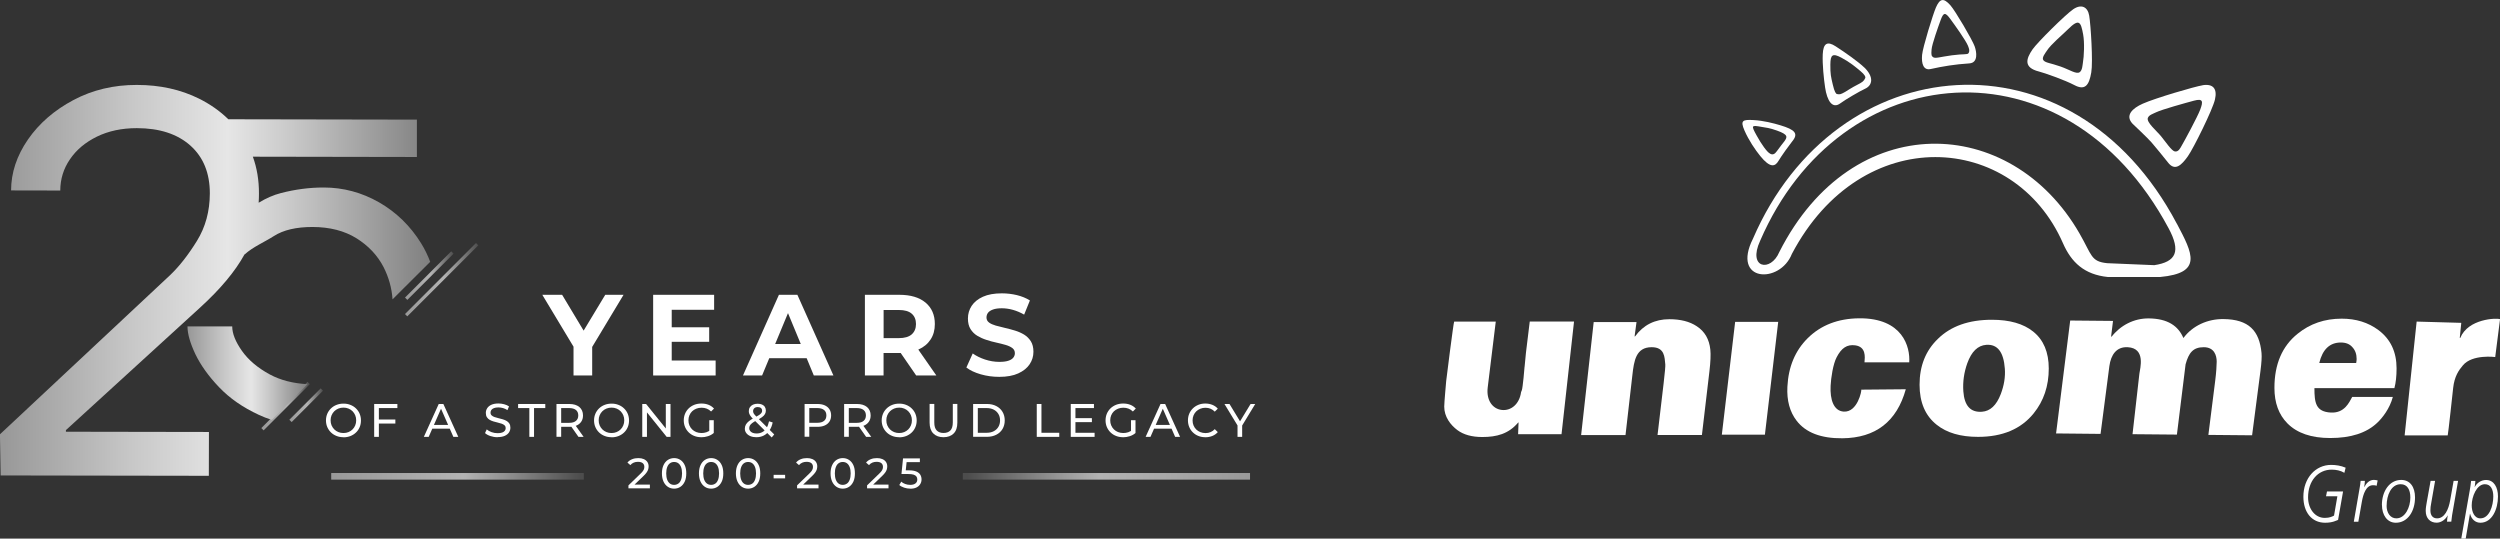 <svg xmlns="http://www.w3.org/2000/svg" xmlns:xlink="http://www.w3.org/1999/xlink" id="Capa_2" data-name="Capa 2" viewBox="0 0 495.75 106.8"><rect x="0" y="0" width="495.75" height="106.8" fill="#333333" stroke="none"/><defs><style>      .cls-1 {        fill-rule: evenodd;      }      .cls-1, .cls-2 {        fill: #fff;      }      .cls-3 {        fill: url(#Degradado_sin_nombre_387);      }      .cls-4 {        fill: url(#Degradado_sin_nombre_8-2);      }      .cls-5 {        fill: url(#Degradado_sin_nombre_8);      }      .cls-6 {        fill: url(#Degradado_sin_nombre_387-2);      }      .cls-7 {        fill: url(#Degradado_sin_nombre_387-3);      }      .cls-8 {        fill: url(#Degradado_sin_nombre_387-5);      }      .cls-9 {        fill: url(#Degradado_sin_nombre_387-6);      }      .cls-10 {        fill: url(#Degradado_sin_nombre_387-4);      }    </style><linearGradient id="Degradado_sin_nombre_387" data-name="Degradado sin nombre 387" x1="248.04" y1="94.37" x2="191.83" y2="94.53" gradientUnits="userSpaceOnUse"><stop offset=".01" stop-color="#999"></stop><stop offset=".53" stop-color="#b3b3b3"></stop><stop offset=".68" stop-color="#959595"></stop><stop offset="1" stop-color="#4d4d4d"></stop></linearGradient><linearGradient id="Degradado_sin_nombre_387-2" data-name="Degradado sin nombre 387" x1="65.84" y1="94.53" x2="115.1" y2="94.38" xlink:href="#Degradado_sin_nombre_387"></linearGradient><linearGradient id="Degradado_sin_nombre_387-3" data-name="Degradado sin nombre 387" x1="51.81" y1="80.53" x2="61.44" y2="80.53" gradientTransform="translate(73.53 -16.46) rotate(45)" xlink:href="#Degradado_sin_nombre_387"></linearGradient><linearGradient id="Degradado_sin_nombre_387-4" data-name="Degradado sin nombre 387" x1="57.38" y1="80.36" x2="64.06" y2="80.36" gradientTransform="translate(74.61 -19.4) rotate(45)" xlink:href="#Degradado_sin_nombre_387"></linearGradient><linearGradient id="Degradado_sin_nombre_387-5" data-name="Degradado sin nombre 387" x1="80.3" y1="54.65" x2="89.94" y2="54.65" gradientTransform="translate(63.58 -44.18) rotate(45)" xlink:href="#Degradado_sin_nombre_387"></linearGradient><linearGradient id="Degradado_sin_nombre_387-6" data-name="Degradado sin nombre 387" x1="80.3" y1="55.47" x2="94.85" y2="55.47" gradientTransform="translate(64.87 -45.68) rotate(45)" xlink:href="#Degradado_sin_nombre_387"></linearGradient><linearGradient id="Degradado_sin_nombre_8" data-name="Degradado sin nombre 8" x1="37.17" y1="74" x2="60.97" y2="74" gradientUnits="userSpaceOnUse"><stop offset=".01" stop-color="#999"></stop><stop offset=".31" stop-color="#c8c8c8"></stop><stop offset=".53" stop-color="#e6e6e6"></stop><stop offset=".68" stop-color="#c8c8c8"></stop><stop offset="1" stop-color="gray"></stop></linearGradient><linearGradient id="Degradado_sin_nombre_8-2" data-name="Degradado sin nombre 8" x1="0" y1="55.59" x2="85.33" y2="55.59" xlink:href="#Degradado_sin_nombre_8"></linearGradient></defs><g id="Capa_1-2" data-name="Capa 1"><g><g><rect class="cls-3" x="190.93" y="93.8" width="56.95" height="1.31"></rect><rect class="cls-6" x="65.68" y="93.8" width="50.09" height="1.31"></rect><rect class="cls-7" x="50.14" y="80.2" width="12.97" height=".65" transform="translate(-40.35 63.63) rotate(-45)"></rect><rect class="cls-10" x="56.32" y="80.03" width="8.8" height=".65" transform="translate(-39.04 66.47) rotate(-45)"></rect><rect class="cls-8" x="78.64" y="54.33" width="12.97" height=".65" transform="translate(-13.71 76.2) rotate(-45)"></rect><rect class="cls-9" x="77.62" y="55.14" width="19.92" height=".65" transform="translate(-13.57 78.17) rotate(-45)"></rect><g><path class="cls-5" d="M60.97,76.18l-7.08,7.08c-.88-.28-1.74-.61-2.55-.99-3.2-1.48-5.83-3.31-7.91-5.5-2.08-2.18-3.64-4.36-4.69-6.54-1.03-2.18-1.56-4.02-1.56-5.5h8.87c0,1.41.64,3.02,1.92,4.84,1.27,1.81,3.12,3.37,5.53,4.68,2.1,1.13,4.58,1.78,7.47,1.93Z"></path><path class="cls-4" d="M85.33,51.9l-7.49,7.46c-.15-2.24-.75-4.35-1.76-6.36-1.21-2.35-3.01-4.26-5.39-5.75-2.38-1.48-5.29-2.23-8.71-2.24-3.23,0-5.78.59-7.67,1.8-1.88,1.2-4.17,2.16-5.78,3.63h-.04c-1.85,3.37-4.79,6.89-8.82,10.56l-26.6,24.29v.32s28.36.05,28.36.05l-.02,8.69-41.28-.07-.14-8.16,33.76-31.58c1.84-1.76,3.6-4.02,5.3-6.77,1.7-2.75,2.55-5.88,2.56-9.42,0-4.02-1.28-7.18-3.85-9.48-2.58-2.3-6.12-3.46-10.64-3.46-2.97,0-5.6.56-7.9,1.68-2.3,1.13-4.09,2.63-5.35,4.5-1.28,1.86-1.91,3.93-1.92,6.19l-9.75-.02c0-3.52,1.13-6.89,3.35-10.11,2.23-3.21,5.24-5.81,9.02-7.82,3.78-2,7.96-3,12.56-2.99,4.58,0,8.7.91,12.34,2.72,2.21,1.1,4.14,2.46,5.81,4.09l37.39.07v7.41s-32.53-.06-32.53-.06c.81,2.23,1.22,4.67,1.21,7.31,0,.62-.02,1.22-.06,1.82,1.47-.89,2.94-1.54,4.43-1.92,2.82-.73,5.64-1.1,8.46-1.1,3.9,0,7.56.99,10.98,2.94,3.42,1.96,6.21,4.67,8.35,8.13.72,1.16,1.32,2.39,1.79,3.66Z"></path></g><g><path class="cls-2" d="M124.62,96.83v-.58l2.41-2.33c.21-.2.37-.38.48-.54.1-.15.18-.3.21-.43.04-.13.05-.26.05-.39,0-.3-.11-.54-.32-.72-.21-.17-.53-.26-.94-.26-.32,0-.6.05-.85.16-.25.1-.47.27-.66.49l-.58-.5c.23-.29.53-.51.91-.66.38-.16.8-.23,1.26-.23.41,0,.77.07,1.07.2.3.13.54.32.71.57.17.25.25.54.25.88,0,.19-.03.38-.08.57-.05.19-.15.38-.29.59-.14.21-.34.44-.61.7l-2.15,2.07-.2-.33h3.58v.74h-4.26Z"></path><path class="cls-2" d="M133.68,96.9c-.46,0-.88-.12-1.24-.36s-.65-.58-.86-1.03-.32-1-.32-1.64.11-1.19.32-1.64.5-.8.86-1.03.78-.36,1.24-.36.87.12,1.24.36c.37.24.65.58.86,1.03.21.45.31,1,.31,1.64s-.1,1.19-.31,1.64c-.21.45-.5.79-.86,1.03-.37.24-.78.36-1.24.36ZM133.68,96.15c.31,0,.58-.09.82-.25s.42-.42.55-.76c.13-.34.2-.76.2-1.26s-.07-.92-.2-1.26c-.13-.34-.32-.59-.55-.76s-.51-.25-.82-.25-.58.08-.82.25-.42.42-.55.76c-.13.34-.2.76-.2,1.26s.07.92.2,1.26c.13.34.32.59.55.76s.51.25.82.25Z"></path><path class="cls-2" d="M141.02,96.9c-.46,0-.88-.12-1.24-.36s-.65-.58-.86-1.03-.32-1-.32-1.64.11-1.19.32-1.64.5-.8.86-1.03.78-.36,1.24-.36.87.12,1.24.36c.37.24.65.58.86,1.03.21.45.31,1,.31,1.64s-.1,1.19-.31,1.64c-.21.45-.5.79-.86,1.03-.37.24-.78.36-1.24.36ZM141.02,96.15c.31,0,.58-.09.82-.25s.42-.42.55-.76c.13-.34.2-.76.2-1.26s-.07-.92-.2-1.26c-.13-.34-.32-.59-.55-.76s-.51-.25-.82-.25-.58.08-.82.25-.42.42-.55.76c-.13.34-.2.76-.2,1.26s.07.92.2,1.26c.13.34.32.59.55.76s.51.25.82.25Z"></path><path class="cls-2" d="M148.35,96.9c-.46,0-.88-.12-1.24-.36s-.65-.58-.86-1.03-.32-1-.32-1.64.11-1.19.32-1.64.5-.8.86-1.03.78-.36,1.24-.36.87.12,1.24.36c.37.24.65.58.86,1.03.21.45.31,1,.31,1.64s-.1,1.19-.31,1.64c-.21.45-.5.79-.86,1.03-.37.24-.78.36-1.24.36ZM148.35,96.15c.31,0,.58-.09.82-.25s.42-.42.55-.76c.13-.34.2-.76.2-1.26s-.07-.92-.2-1.26c-.13-.34-.32-.59-.55-.76s-.51-.25-.82-.25-.58.08-.82.25-.42.42-.55.76c-.13.34-.2.76-.2,1.26s.07.92.2,1.26c.13.34.32.59.55.76s.51.25.82.25Z"></path><path class="cls-2" d="M153.41,94.86v-.7h2.28v.7h-2.28Z"></path><path class="cls-2" d="M158.06,96.83v-.58l2.41-2.33c.21-.2.37-.38.48-.54.1-.15.18-.3.21-.43.04-.13.05-.26.05-.39,0-.3-.11-.54-.32-.72-.21-.17-.53-.26-.94-.26-.32,0-.6.05-.85.16-.25.1-.47.27-.66.49l-.58-.5c.23-.29.53-.51.91-.66.38-.16.8-.23,1.26-.23.41,0,.77.07,1.07.2.3.13.54.32.71.57.17.25.25.54.25.88,0,.19-.03.38-.08.57-.05.19-.15.38-.29.59-.14.21-.34.44-.61.7l-2.15,2.07-.2-.33h3.58v.74h-4.26Z"></path><path class="cls-2" d="M167.12,96.9c-.46,0-.88-.12-1.24-.36s-.65-.58-.86-1.03-.32-1-.32-1.64.11-1.19.32-1.64.5-.8.86-1.03.78-.36,1.24-.36.87.12,1.24.36c.37.24.65.58.86,1.03.21.45.31,1,.31,1.64s-.1,1.19-.31,1.64c-.21.45-.5.79-.86,1.03-.37.24-.78.36-1.24.36ZM167.12,96.15c.31,0,.58-.09.82-.25s.42-.42.55-.76c.13-.34.2-.76.2-1.26s-.07-.92-.2-1.26c-.13-.34-.32-.59-.55-.76s-.51-.25-.82-.25-.58.08-.82.25-.42.42-.55.76c-.13.34-.2.76-.2,1.26s.07.92.2,1.26c.13.34.32.59.55.76s.51.25.82.25Z"></path><path class="cls-2" d="M171.94,96.83v-.58l2.41-2.33c.21-.2.37-.38.48-.54.1-.15.18-.3.21-.43.04-.13.05-.26.05-.39,0-.3-.11-.54-.32-.72-.21-.17-.53-.26-.94-.26-.32,0-.6.05-.85.16-.25.1-.47.27-.66.49l-.58-.5c.23-.29.53-.51.91-.66.38-.16.8-.23,1.26-.23.41,0,.77.07,1.07.2.3.13.54.32.71.57.17.25.25.54.25.88,0,.19-.03.38-.08.57-.05.19-.15.38-.29.59-.14.21-.34.44-.61.7l-2.15,2.07-.2-.33h3.58v.74h-4.26Z"></path><path class="cls-2" d="M180.5,96.9c-.42,0-.82-.07-1.21-.2-.39-.13-.71-.3-.96-.52l.39-.67c.2.19.45.34.77.46.32.12.65.18,1.01.18.45,0,.8-.1,1.04-.29s.36-.45.36-.77c0-.22-.05-.41-.16-.58-.11-.16-.29-.29-.55-.38-.26-.09-.62-.13-1.08-.13h-1.35l.31-3.1h3.34v.74h-3.03l.44-.41-.25,2.45-.44-.41h1.14c.59,0,1.07.08,1.43.23.36.15.62.36.79.63.16.27.25.58.25.93s-.08.65-.25.93c-.16.28-.41.5-.74.67-.33.17-.75.25-1.26.25Z"></path></g><g><path class="cls-2" d="M68.11,86.7c-.5,0-.96-.08-1.38-.25-.43-.17-.79-.4-1.1-.7-.31-.3-.55-.65-.73-1.06-.17-.4-.26-.84-.26-1.32s.09-.92.26-1.32c.17-.4.42-.76.73-1.06.31-.3.68-.54,1.1-.7.42-.17.88-.25,1.39-.25s.95.08,1.37.25c.42.16.79.4,1.1.7.31.3.56.65.73,1.06s.26.85.26,1.33-.09.93-.26,1.33c-.17.4-.41.76-.73,1.06-.31.3-.68.53-1.1.7-.42.16-.88.25-1.37.25ZM68.11,85.87c.36,0,.69-.06,1-.19s.57-.3.8-.53c.23-.23.4-.49.53-.8.13-.3.19-.64.19-1s-.06-.69-.19-1c-.13-.3-.3-.57-.53-.8s-.49-.4-.8-.53-.64-.19-1-.19-.7.06-1.01.19-.58.3-.81.53c-.23.23-.41.49-.54.8-.13.3-.19.64-.19,1s.06.69.19,1c.13.3.31.57.54.8.23.23.5.4.81.53s.64.19,1.01.19Z"></path><path class="cls-2" d="M74.2,86.63v-6.52h4.6v.81h-3.67v5.71h-.93ZM75.04,83.99v-.8h3.36v.8h-3.36Z"></path><path class="cls-2" d="M84.05,86.63l2.95-6.52h.92l2.96,6.52h-.98l-2.63-6h.37l-2.63,6h-.96ZM85.31,85l.25-.74h3.67l.27.74h-4.19Z"></path><path class="cls-2" d="M98.67,86.7c-.5,0-.97-.08-1.42-.23-.45-.15-.81-.35-1.07-.59l.34-.73c.25.22.56.4.95.54.38.14.79.21,1.2.21.38,0,.69-.04.92-.13.24-.09.41-.21.52-.36.11-.15.17-.32.17-.52,0-.22-.07-.4-.22-.54-.15-.14-.34-.25-.57-.33-.23-.08-.49-.16-.77-.22s-.56-.13-.84-.22c-.28-.08-.54-.19-.77-.32s-.42-.31-.56-.53-.21-.5-.21-.85.09-.64.27-.93c.18-.28.45-.51.82-.68s.84-.26,1.41-.26c.38,0,.75.05,1.13.15.37.1.7.24.97.43l-.31.74c-.28-.19-.57-.32-.88-.41-.31-.08-.61-.13-.9-.13-.37,0-.67.05-.9.14-.24.09-.41.22-.52.37-.11.16-.16.33-.16.52,0,.23.07.41.22.55.15.14.34.25.57.33.23.08.49.15.77.22.28.06.56.14.84.22.28.08.54.19.77.32s.42.3.56.52.21.5.21.84-.09.63-.27.92c-.18.28-.46.51-.83.68-.38.17-.85.26-1.42.26Z"></path><path class="cls-2" d="M104.97,86.63v-5.71h-2.23v-.81h5.39v.81h-2.23v5.71h-.92Z"></path><path class="cls-2" d="M110.35,86.63v-6.52h2.54c.84,0,1.51.2,1.99.6.48.4.73.96.73,1.67,0,.47-.11.88-.33,1.21-.22.34-.53.6-.93.78-.4.18-.89.27-1.46.27h-2.03l.42-.43v2.41h-.93ZM111.28,84.31l-.42-.46h2c.6,0,1.05-.13,1.35-.39.31-.26.46-.62.46-1.08s-.15-.83-.46-1.08c-.31-.25-.76-.38-1.35-.38h-2l.42-.47v3.85ZM114.71,86.63l-1.66-2.36h1l1.68,2.36h-1.01Z"></path><path class="cls-2" d="M121.27,86.7c-.5,0-.96-.08-1.38-.25-.43-.17-.79-.4-1.1-.7-.31-.3-.55-.65-.73-1.06-.17-.4-.26-.84-.26-1.32s.09-.92.26-1.32c.17-.4.42-.76.73-1.06.31-.3.68-.54,1.1-.7.42-.17.88-.25,1.39-.25s.95.08,1.37.25c.42.16.79.4,1.1.7.31.3.56.65.73,1.06s.26.85.26,1.33-.09.93-.26,1.33c-.17.4-.41.76-.73,1.06-.31.3-.68.53-1.1.7-.42.16-.88.25-1.37.25ZM121.27,85.87c.36,0,.69-.06,1-.19s.57-.3.8-.53c.23-.23.4-.49.53-.8.13-.3.19-.64.19-1s-.06-.69-.19-1c-.13-.3-.3-.57-.53-.8s-.49-.4-.8-.53-.64-.19-1-.19-.7.06-1.01.19-.58.3-.81.53c-.23.23-.41.49-.54.8-.13.3-.19.64-.19,1s.06.69.19,1c.13.3.31.57.54.8.23.23.5.4.81.53s.64.19,1.01.19Z"></path><path class="cls-2" d="M127.36,86.63v-6.52h.76l4.31,5.35h-.4v-5.35h.93v6.52h-.76l-4.31-5.35h.4v5.35h-.93Z"></path><path class="cls-2" d="M139.07,86.7c-.5,0-.97-.08-1.39-.25-.42-.16-.79-.4-1.1-.7-.31-.3-.55-.65-.73-1.06-.17-.4-.26-.85-.26-1.33s.09-.93.26-1.33c.17-.4.42-.76.73-1.06.31-.3.68-.53,1.1-.7.42-.16.89-.25,1.4-.25s.99.08,1.42.25c.43.17.79.42,1.09.75l-.58.58c-.27-.26-.56-.45-.87-.57-.31-.12-.65-.18-1.02-.18s-.72.06-1.04.19-.6.3-.83.52-.41.49-.54.8c-.13.31-.19.64-.19,1s.06.68.19.99c.13.31.31.57.54.8.23.23.51.4.82.53.32.12.66.19,1.03.19.35,0,.68-.05,1-.16.32-.11.62-.29.89-.54l.53.71c-.32.27-.7.48-1.13.62-.43.14-.88.21-1.34.21ZM141.54,85.87l-.89-.12v-2.42h.89v2.54Z"></path><path class="cls-2" d="M153.01,86.73l-3.66-3.64c-.22-.22-.39-.41-.51-.58s-.21-.34-.27-.5c-.06-.16-.08-.33-.08-.49,0-.29.07-.55.22-.77.15-.22.35-.39.61-.51.26-.12.57-.18.93-.18.33,0,.61.05.86.16.24.11.43.26.56.47.13.2.2.45.2.73,0,.25-.06.48-.18.69-.12.21-.31.42-.58.61-.27.2-.63.41-1.08.64-.37.19-.66.37-.88.54s-.36.33-.45.49c-.09.16-.13.34-.13.53,0,.2.06.39.18.54.12.16.29.28.51.37s.48.13.77.13c.42,0,.79-.09,1.13-.27.34-.18.62-.45.84-.81.23-.36.39-.81.5-1.34l.72.23c-.12.63-.34,1.16-.64,1.59-.3.43-.67.77-1.11,1-.44.23-.94.34-1.49.34-.44,0-.83-.07-1.17-.21-.34-.14-.61-.34-.81-.6-.2-.25-.3-.55-.3-.88,0-.29.07-.56.2-.8s.34-.48.62-.7c.29-.23.66-.46,1.13-.7.38-.2.67-.37.89-.52.21-.15.37-.29.46-.42.09-.13.13-.28.13-.43,0-.21-.07-.38-.22-.52-.15-.13-.36-.2-.64-.2s-.52.07-.68.22-.25.34-.25.57c0,.12.02.23.06.34.04.11.11.23.22.36.11.13.27.3.47.51l3.44,3.43-.5.6Z"></path><path class="cls-2" d="M159.55,86.63v-6.52h2.54c.57,0,1.06.09,1.46.27.4.18.71.44.93.78s.33.75.33,1.22-.11.88-.33,1.21c-.22.34-.53.6-.93.78s-.89.27-1.46.27h-2.03l.42-.44v2.41h-.93ZM160.48,84.31l-.42-.47h2c.6,0,1.05-.13,1.35-.38.31-.25.46-.61.46-1.08s-.15-.83-.46-1.08c-.31-.25-.76-.38-1.35-.38h-2l.42-.47v3.85Z"></path><path class="cls-2" d="M167.39,86.63v-6.52h2.54c.84,0,1.51.2,1.99.6.48.4.73.96.73,1.67,0,.47-.11.88-.33,1.21-.22.34-.53.6-.93.78-.4.18-.89.27-1.46.27h-2.03l.42-.43v2.41h-.93ZM168.32,84.31l-.42-.46h2c.6,0,1.05-.13,1.35-.39.31-.26.46-.62.46-1.08s-.15-.83-.46-1.08c-.31-.25-.76-.38-1.35-.38h-2l.42-.47v3.85ZM171.75,86.63l-1.66-2.36h1l1.68,2.36h-1.01Z"></path><path class="cls-2" d="M178.31,86.7c-.5,0-.96-.08-1.38-.25-.43-.17-.79-.4-1.1-.7-.31-.3-.55-.65-.73-1.06-.17-.4-.26-.84-.26-1.32s.09-.92.26-1.32c.17-.4.42-.76.73-1.06.31-.3.68-.54,1.1-.7.42-.17.88-.25,1.39-.25s.95.08,1.37.25c.42.16.79.4,1.1.7.31.3.56.65.73,1.06s.26.85.26,1.33-.09.93-.26,1.33c-.17.4-.41.76-.73,1.06-.31.3-.68.53-1.1.7-.42.16-.88.25-1.37.25ZM178.31,85.87c.36,0,.69-.06,1-.19s.57-.3.8-.53c.23-.23.4-.49.53-.8.13-.3.19-.64.19-1s-.06-.69-.19-1c-.13-.3-.3-.57-.53-.8s-.49-.4-.8-.53-.64-.19-1-.19-.7.06-1.01.19-.58.3-.81.53c-.23.23-.41.49-.54.8-.13.3-.19.64-.19,1s.06.69.19,1c.13.3.31.57.54.8.23.23.5.4.81.53s.64.19,1.01.19Z"></path><path class="cls-2" d="M187.1,86.7c-.86,0-1.53-.25-2.02-.74-.49-.49-.74-1.21-.74-2.15v-3.71h.93v3.67c0,.73.16,1.26.48,1.59s.77.5,1.35.5,1.04-.17,1.36-.5.48-.87.48-1.59v-3.67h.9v3.71c0,.94-.24,1.66-.73,2.15-.49.49-1.16.74-2.02.74Z"></path><path class="cls-2" d="M192.97,86.63v-6.52h2.75c.7,0,1.31.14,1.84.41.53.27.94.65,1.24,1.15.29.49.44,1.06.44,1.7s-.15,1.21-.44,1.7-.71.87-1.24,1.14c-.53.27-1.14.41-1.84.41h-2.75ZM193.9,85.82h1.76c.54,0,1.01-.1,1.4-.31.39-.2.7-.49.92-.86.22-.37.33-.8.33-1.28s-.11-.92-.33-1.28-.52-.65-.92-.86c-.39-.2-.86-.31-1.4-.31h-1.76v4.9Z"></path><path class="cls-2" d="M205.59,86.63v-6.52h.93v5.71h3.53v.81h-4.46Z"></path><path class="cls-2" d="M212.33,86.63v-6.52h4.6v.81h-3.67v4.9h3.8v.81h-4.73ZM213.17,83.71v-.79h3.35v.79h-3.35Z"></path><path class="cls-2" d="M222.71,86.7c-.5,0-.97-.08-1.39-.25-.42-.16-.79-.4-1.1-.7-.31-.3-.55-.65-.73-1.06-.17-.4-.26-.85-.26-1.33s.09-.93.26-1.33c.17-.4.42-.76.73-1.06.31-.3.68-.53,1.1-.7.42-.16.89-.25,1.4-.25s.99.08,1.42.25c.43.17.79.42,1.09.75l-.58.58c-.27-.26-.56-.45-.87-.57-.31-.12-.65-.18-1.02-.18s-.72.06-1.04.19-.6.3-.83.52-.41.49-.54.8c-.13.31-.19.64-.19,1s.06.68.19.99c.13.31.31.57.54.8.23.23.51.4.82.53.32.12.66.19,1.03.19.35,0,.68-.05,1-.16.32-.11.62-.29.89-.54l.53.71c-.32.27-.7.48-1.13.62-.43.14-.88.21-1.34.21ZM225.17,85.87l-.89-.12v-2.42h.89v2.54Z"></path><path class="cls-2" d="M227.18,86.63l2.95-6.52h.92l2.96,6.52h-.98l-2.63-6h.37l-2.63,6h-.96ZM228.43,85l.25-.74h3.67l.27.74h-4.19Z"></path><path class="cls-2" d="M239.01,86.7c-.5,0-.95-.08-1.37-.25-.42-.16-.78-.4-1.09-.7-.31-.3-.55-.65-.72-1.06-.17-.4-.26-.85-.26-1.33s.09-.93.26-1.33c.17-.4.42-.76.73-1.06.31-.3.67-.53,1.09-.7s.88-.25,1.37-.25.97.09,1.39.26.79.42,1.08.76l-.6.59c-.25-.26-.53-.45-.84-.58-.31-.13-.64-.19-1-.19s-.71.06-1.02.19-.58.3-.81.52c-.23.22-.41.49-.54.8-.13.31-.19.64-.19,1s.06.69.19,1c.13.31.31.57.54.8.23.22.5.4.81.52s.65.19,1.02.19.69-.06,1-.19c.31-.13.59-.32.84-.59l.6.59c-.3.34-.66.59-1.08.76s-.89.26-1.4.26Z"></path><path class="cls-2" d="M245.4,86.63v-2.5l.21.58-2.8-4.6h1l2.36,3.88h-.54l2.36-3.88h.92l-2.79,4.6.2-.58v2.5h-.92Z"></path></g><g><path class="cls-2" d="M113.73,74.46v-6.54l.85,2.24-7.04-11.7h3.93l5.39,8.98h-2.26l5.42-8.98h3.63l-7.04,11.7.82-2.24v6.54h-3.7Z"></path><path class="cls-2" d="M129.52,74.46v-16h12.09v2.97h-8.41v10.06h8.71v2.97h-12.39ZM132.93,67.78v-2.88h7.7v2.88h-7.7Z"></path><path class="cls-2" d="M147.33,74.46l7.13-16h3.66l7.15,16h-3.89l-5.85-14.13h1.46l-5.87,14.13h-3.79ZM150.9,71.03l.98-2.81h8.23l1.01,2.81h-10.22Z"></path><path class="cls-2" d="M171.51,74.46v-16h6.83c2.22,0,3.95.51,5.19,1.54,1.23,1.03,1.85,2.45,1.85,4.26,0,1.19-.28,2.21-.85,3.07-.56.86-1.36,1.52-2.4,1.98-1.04.46-2.27.69-3.7.69h-4.87l1.65-1.62v6.08h-3.7ZM175.22,68.79l-1.65-1.74h4.66c1.14,0,2-.25,2.56-.74.56-.5.85-1.18.85-2.05s-.28-1.57-.85-2.06c-.56-.49-1.42-.73-2.56-.73h-4.66l1.65-1.76v9.07ZM181.68,74.46l-4-5.81h3.95l4.05,5.81h-4Z"></path><path class="cls-2" d="M198.14,74.73c-1.28,0-2.51-.17-3.68-.51-1.17-.34-2.12-.79-2.83-1.34l1.26-2.79c.69.49,1.5.89,2.43,1.2.94.31,1.89.47,2.85.47.73,0,1.32-.07,1.77-.22.45-.14.78-.35.99-.61.21-.26.32-.56.32-.89,0-.43-.17-.77-.5-1.02-.34-.25-.78-.46-1.33-.62-.55-.16-1.15-.31-1.82-.46-.66-.14-1.33-.32-1.99-.54-.66-.21-1.27-.49-1.82-.82s-.99-.78-1.34-1.33c-.34-.55-.51-1.25-.51-2.1,0-.91.25-1.75.74-2.5.5-.75,1.24-1.36,2.24-1.81,1-.45,2.25-.67,3.76-.67,1.01,0,2,.12,2.97.35.97.24,1.84.59,2.58,1.06l-1.14,2.81c-.75-.43-1.49-.74-2.24-.95-.75-.21-1.48-.31-2.19-.31s-1.3.08-1.76.25c-.46.17-.79.39-.98.65-.2.27-.3.58-.3.93,0,.41.17.74.5.99s.78.45,1.33.61c.55.15,1.15.3,1.82.46.66.15,1.33.33,1.99.53.66.2,1.27.47,1.82.8.55.34.99.78,1.34,1.33.34.55.51,1.24.51,2.08,0,.9-.25,1.72-.75,2.47-.5.75-1.25,1.35-2.25,1.81-1,.46-2.26.69-3.78.69Z"></path></g></g><g><path class="cls-1" d="M302.33,72.71l.27-2.8.75-6.15h8.78l-2.48,22.34h-8.61l.09-2.31h-.08c-1.9,2.26-4.27,2.87-7.11,2.87-2.07,0-3.72-.46-4.94-1.37-1.39-1.04-2.61-2.65-2.61-4.66,0-.83.39-5.01.39-5.08,0-.09,1.45-11.65,1.58-11.78h8.25l-1.6,13.08c-.3,2.48.93,4.22,2.77,4.44,1.81.22,3.52-1.11,3.85-3.54.05-.12.09-.23.14-.34.2-.46.55-4.56.55-4.69"></path><path class="cls-1" d="M313.54,86.26l2.49-22.4h8.49l-.38,2.85h.09c1.66-2.27,3.93-3.41,6.8-3.41,2.22,0,4.03.46,5.43,1.39,1.59,1.03,2.49,2.59,2.7,4.66.1.98.04,2.4-.18,4.27l-1.49,12.64h-8.8l1.21-10.27c.25-2.16.36-3.4.33-3.71-.15-1.43-.09-3.43-2.71-3.43-3.12,0-3.5,2.7-3.82,5.55l-1.36,11.87h-8.8Z"></path><polygon class="cls-1" points="341.44 86.2 344.08 63.82 352.62 63.82 349.98 86.2 341.44 86.2"></polygon><path class="cls-1" d="M378.57,71.85h-8.84c.09-1.08.33-3.07-1.84-3.37-1.63-.22-2.74.53-3.69,2.38-.71,1.34-1.12,4.11-1.19,5.65-.14,2.77.62,4.97,2.58,5.11,2.77.2,3.62-4.22,3.5-4.35l8.83-.08c-1.79,6.41-5.98,9.65-12.56,9.72-4.25.04-7.28-1.12-9.09-3.48-1.36-1.76-1.97-4.01-1.83-6.74.2-3.96,1.54-7.16,4.03-9.63,2.61-2.58,6.01-3.9,10.2-3.94,8.67-.07,10.14,5.71,9.93,8.74"></path><path class="cls-1" d="M389.33,77.59c.2,2.87,1.42,4.22,3.68,4.06,1.65-.11,2.89-1.28,3.74-3.5.66-1.73.93-3.41.81-5.04-.24-3.31-1.46-4.89-3.68-4.73-1.68.12-2.93,1.33-3.77,3.66-.65,1.83-.91,3.68-.78,5.56M380.65,76.28c0-3.72,1.21-6.75,3.63-9.08,2.57-2.53,6.14-3.79,10.71-3.79,3.52,0,6.25.78,8.19,2.34,2.06,1.65,3.09,4.09,3.09,7.33,0,3.47-1,6.43-3,8.9-2.51,3.1-6.18,4.65-11.02,4.65-3.46,0-6.19-.79-8.19-2.39-2.27-1.79-3.41-4.44-3.41-7.96"></path><path class="cls-1" d="M407.72,85.95l2.8-22.39,8.49.08-.36,2.93.03.26c1.79-2.32,4.48-3.72,7.43-3.69,3.74.04,5.83,1.48,6.86,3.89,1.83-2.46,4.81-3.79,7.92-3.76,5.05.05,7.15,2.3,7.57,6.74.07.75,0,1.93-.21,3.54l-1.66,12.77-8.67-.08,1.35-10.7c.21-1.61.3-3.23.3-3.82,0-1.22-.47-2.87-2.57-2.87s-2.97,1.09-3.6,3.4l-1.72,13.93-8.8-.08,1.36-12c.14-1.06,1.31-5.05-2.31-5.25-2.25-.12-3.33,1.52-3.64,3.73l-1.75,13.46-8.82-.09Z"></path><path class="cls-1" d="M459.91,71.98h7.32c.05-.31.09-.57.09-.79,0-.97-.28-1.74-.84-2.34-.53-.62-1.29-.93-2.29-.93-2.19,0-3.63,1.36-4.28,4.06M466.45,78.71h8.05c-.6,2.3-2.09,4.2-3.12,5.15-2.12,2-5.21,3-9.3,3-3.74,0-6.57-.97-8.49-2.91-1.72-1.74-2.57-4.08-2.57-7.03,0-4.69,1.53-8.27,4.59-10.73,2.46-2,5.37-3,8.75-3,2.83,0,5.26.76,7.28,2.26,2.41,1.8,3.6,4.33,3.6,7.6,0,1.56-.15,2.87-.43,3.91h-15.86c0,2.92.27,4.68,3.24,4.85,2.74.15,3.66-2.03,4.25-3.1"></path><path class="cls-1" d="M476.84,86.34l2.38-22.57,8.85.25-.3,2.99h.1c1.55-3.82,7.17-3.98,7.89-3.73l-.96,7.52s-4.55-.6-6.41,1.65c-.81.96-1.68,2.17-1.93,4.49,0,.03-1.01,9.34-1.08,9.4h-8.53Z"></path><path class="cls-2" d="M391.58,9.2c-.48-1.33-3.87-7.1-4.83-8.17-1.37-1.53-2.08-1.31-2.86.46-.59,1.37-2.61,7.91-2.74,9.39-.16,1.77.28,3.12,1.69,2.81,2.48-.55,4.78-.93,7.68-1.12,1.8-.12,1.44-2.3,1.06-3.36ZM390.36,10.54c-.23.35-.91.1-3.32.43-2.41.33-3.28.69-3.72.36-.29-.22-.39-.39-.29-1.52.08-1.05,1.31-4.49,1.8-5.83.56-1.53.91-1.6,1.91-.23.87,1.18,3.09,4.28,3.51,5.33.27.68.37,1.06.1,1.47Z"></path><path class="cls-2" d="M414.29,3.11c-.29-1.76-1.57-2.38-3.19-1.26-1.62,1.13-7.08,6.56-8.03,7.92-1.34,1.93-1.81,3.64,1.25,4.41,1.09.27,5.16,1.71,7.02,2.69,2.08,1.11,2.92.12,3.36-2.51.36-2.11-.1-9.39-.41-11.25ZM413.03,12.51c-.08.49-.11,1.41-.61,1.79-.65.5-2.02-.48-3.79-1.1-2.11-.74-3-.72-3.43-1.26-.39-.49.42-1.45.69-1.88.82-1.29,3.07-3.13,4.2-4.26,2.2-2.18,2.54-1.5,3,1.05.29,1.55.18,4.32-.06,5.66Z"></path><path class="cls-2" d="M436.78,16.91c-1.57.25-9.35,2.53-11.87,3.65-2.09.93-3.54,2.34-2.04,3.96,0,0,3.06,2.89,3.75,3.69.78.92,2.51,2.99,3.25,3.96,1.43,1.9,2.73.57,3.99-1.19,1.11-1.56,4.9-9.23,5.36-11.22.5-2.12-.31-3.2-2.45-2.86ZM436.29,21.77c-.58,1.5-3.09,6.14-3.7,7.18-.22.37-.57,1.19-1.3,1.09-.63-.09-1.82-1.87-2.71-2.97-.91-1.13-2.99-2.81-2.66-3.69.22-.58.99-.79,1.61-1.1,1.19-.58,5.92-1.88,7.55-2.32,1.77-.47,1.85.12,1.21,1.81Z"></path><path class="cls-2" d="M353.04,24.84c-1.39-.42-3.35-.92-5.3-1.03-2.17-.12-2.68.06-1.81,2.07.85,1.94,2.11,3.8,3.12,5.05,1.99,2.46,2.96,2.11,3.62.98.6-1.01,2.24-3.28,2.71-3.85,1.34-1.6.53-2.35-2.34-3.22ZM353.77,28.11s-1.08,1.37-1.42,1.87c-.86,1.26-1.66.43-2.55-.78-.53-.72-.93-1.39-1.47-2.35-1.15-2.07-.98-2.03.98-1.69,1.01.18,1.51.18,3.05.73,2.29.81,2.12,1.28,1.41,2.23Z"></path><path class="cls-2" d="M369.65,13.35c-1.23-1.17-3.67-2.89-5.65-4.17-1.65-1.07-2.45-.6-2.55,1.59-.09,1.96.21,4.86.47,6.59.39,2.59,1.42,4.33,3.03,3.12.93-.7,3.91-2.44,4.89-2.88,1.48-.66,1.82-2.35-.2-4.27ZM369.86,15.51c-.24.58-.62.83-1.53,1.29-.95.47-2.43,1.42-2.43,1.42-.87.49-1.07.55-1.62.43-.21-.04-.5-.39-.85-1.92-.35-1.53-.49-1.98-.47-3.96.02-1.91.42-2.28,2.21-1.32,1.71.92,2.72,1.78,3.74,2.63.89.74,1.07,1.16.96,1.44Z"></path><path class="cls-1" d="M431.67,44.37c-20.74-39.28-67.64-35.03-84.06,2.97-4.32,8.63,5.36,9.02,7.72,3.01,13.87-26.3,44.09-24.2,53.77-2.09,1.65,3.76,4.22,6.2,8.9,6.67h10.34c8.5-.79,6.48-4.62,3.34-10.56ZM427.15,52.58l-9.29-.39c-3.27-.33-3-1.57-5.49-5.89-13.61-23.68-45.01-24.99-59.53,3.67-1.7,4.05-6.35,3.27-3.8-2.23,15.83-36.63,60.45-40.82,80.99-2.48,2.45,4.56,1.57,6.67-2.88,7.33Z"></path><path class="cls-1" d="M465.14,92.74c-.98-.41-1.94-.55-2.89-.55-3.06,0-5.49,2.59-5.49,6.31,0,3.12,1.69,5.16,4.31,5.16,1.52,0,2.22-.45,2.57-.56l.99-5.64h-3.19l-.19.95h2.25l-.66,3.83c-.31.17-.85.46-1.84.46-1.94,0-3.31-1.8-3.31-4.08,0-3.26,1.97-5.49,4.68-5.49.86,0,1.75.17,2.52.63l.25-1.03Z"></path><path class="cls-1" d="M466.76,103.46h.9l.7-3.99c.26-1.46.82-3.25,2.2-3.25.24,0,.5.01.72.12l.21-1.07c-.23-.04-.46-.11-.74-.11-.89,0-1.48.62-1.91,1.42h-.03c.07-.29.11-.72.15-1.23h-.85c-.04.51-.11.98-.2,1.45l-1.15,6.66Z"></path><path class="cls-1" d="M472.34,100.13c0,2.02,1.05,3.53,2.75,3.53,2.37,0,3.81-2.3,3.81-5.01,0-2.1-.99-3.48-2.74-3.48-2.33,0-3.83,2.25-3.83,4.96M473.27,100.28c0-2.07.89-4.26,2.79-4.26,1.33,0,1.91,1.11,1.91,2.64,0,1.9-1,4.13-2.78,4.13-1.2,0-1.93-1.11-1.93-2.51"></path><path class="cls-1" d="M487.44,95.36h-.89l-.68,3.84c-.32,1.86-1.11,3.59-2.6,3.59-.86,0-1.32-.6-1.32-1.56,0-.54.05-.89.15-1.41l.78-4.47h-.89l-.77,4.28c-.09.51-.2,1.11-.2,1.67,0,1.52.92,2.35,2.16,2.35.85,0,1.71-.56,2.18-1.42h.03c-.07.29-.11.71-.15,1.22h.85c.03-.4.08-.75.16-1.29l1.19-6.82Z"></path><path class="cls-1" d="M488.06,106.8h.89l.84-4.91h.03c.28,1.11,1.08,1.77,2.04,1.77,2.32,0,3.49-2.7,3.49-5.21,0-1.81-.8-3.27-2.36-3.27-.93,0-1.8.54-2.25,1.4h-.02c.05-.3.12-.71.15-1.21h-.85c-.05.6-.17,1.29-.27,1.89l-1.68,9.55ZM490.14,100.22c0-1.72.98-4.2,2.61-4.2,1.19,0,1.67,1.08,1.67,2.42,0,1.88-.79,4.35-2.56,4.35-1.2,0-1.72-1.3-1.72-2.57"></path></g></g></g></svg>